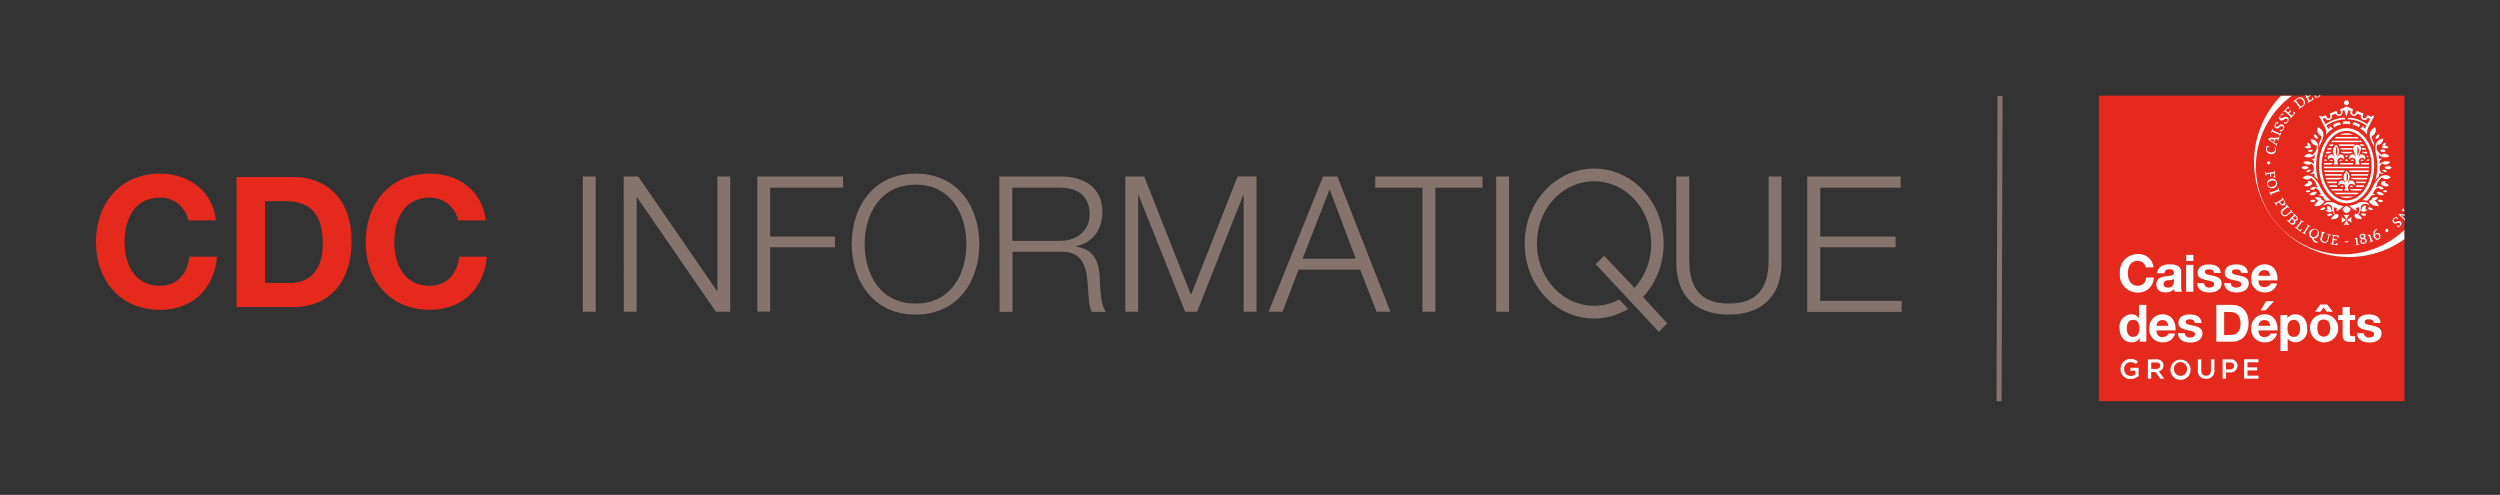 <svg xmlns="http://www.w3.org/2000/svg" id="Calque_1" data-name="Calque 1" viewBox="0 0 466.18 92.28"><rect x="0" y="0" width="466.18" height="92.28" fill="#333333" stroke="none"/><defs><style>.cls-1,.cls-5{fill:#85746d;}.cls-2{fill:#e5291d;}.cls-3{fill:none;}.cls-4{fill:#fff;}.cls-5{stroke:#85746d;stroke-miterlimit:10;stroke-width:0.43px;}</style></defs><polygon class="cls-1" points="373.24 74.81 372.3 74.81 372.48 17.9 373.42 17.9 373.24 74.81"></polygon><path class="cls-1" d="M108.68,32.91h2.4V58.13h-2.4Z"></path><path class="cls-1" d="M116.31,32.91H119l14.7,21.34h.07V32.91h2.4V58.13h-2.68l-14.7-21.34h-.07V58.13h-2.4Z"></path><path class="cls-1" d="M141.21,32.91h16V35h-13.6v9.11h12.08v2H143.61v12h-2.4Z"></path><path class="cls-1" d="M170.74,32.38c7.91,0,11.87,6.22,11.87,13.14s-4,13.14-11.87,13.14-11.91-6.22-11.91-13.14S162.79,32.38,170.74,32.38Zm0,24.23c6.64,0,9.47-5.58,9.47-11.09s-2.83-11.09-9.47-11.09-9.51,5.58-9.51,11.09S164.06,56.61,170.74,56.61Z"></path><path class="cls-1" d="M186.35,32.91H197.9c4.13,0,7.66,2,7.66,6.57,0,3.21-1.66,5.76-4.91,6.43V46c3.29.46,4.24,2.65,4.42,5.69.1,1.73.1,5.23,1.16,6.46h-2.65c-.56-1-.56-2.86-.67-3.92-.17-3.53-.53-7.45-5-7.28h-9.11v11.2h-2.4Zm2.4,12h9c2.93,0,5.44-1.83,5.44-4.91s-1.8-5-5.44-5h-9Z"></path><path class="cls-1" d="M209.83,32.91h3.53L222.09,55l8.69-22.11h3.53V58.13h-2.4V36.34h-.07l-8.62,21.79H221L212.3,36.34h-.07V58.13h-2.4Z"></path><path class="cls-1" d="M246.71,32.91h2.68l9.89,25.22H256.7l-3.07-7.84H242.15l-3,7.84h-2.58Zm-3.82,15.33h9.93l-4.88-12.93Z"></path><path class="cls-1" d="M256.45,32.91h20V35h-8.8V58.13h-2.4V35h-8.8Z"></path><path class="cls-1" d="M279,32.91h2.4V58.13H279Z"></path><path class="cls-1" d="M312.57,32.91H315V48.52c0,5.83,2.72,8.09,7.38,8.09s7.42-2.26,7.42-8.09V32.91h2.4V49.05c0,5.2-2.79,9.61-9.82,9.61s-9.79-4.41-9.79-9.61Z"></path><path class="cls-1" d="M337,32.91h17.42V35h-15v9.11h14.06v2H339.42v10h15.19v2.05H337Z"></path><path class="cls-2" d="M35.11,41.1a5.28,5.28,0,0,0-5.3-4.24c-4.78,0-6.58,4.07-6.58,8.32,0,4,1.8,8.11,6.58,8.11,3.26,0,5.1-2.21,5.5-5.43h5.16c-.54,6.08-4.68,9.91-10.66,9.91-7.46,0-11.91-5.6-11.91-12.59,0-7.2,4.45-12.8,11.91-12.8,5.3,0,9.82,3.12,10.46,8.72Z"></path><path class="cls-2" d="M44.1,33H54.56c6.28,0,11,4,11,12,0,7-3.6,12.25-11,12.25H44.1Zm5.33,19.76h4.76c3.09,0,6-1.9,6-7.26,0-4.89-1.73-8-7-8H49.43Z"></path><path class="cls-2" d="M85.42,41.1a5.3,5.3,0,0,0-5.3-4.24c-4.79,0-6.59,4.07-6.59,8.32,0,4,1.8,8.11,6.59,8.11,3.26,0,5.09-2.21,5.5-5.43h5.16c-.54,6.08-4.69,9.91-10.66,9.91-7.47,0-11.92-5.6-11.92-12.59,0-7.2,4.45-12.8,11.92-12.8,5.3,0,9.81,3.12,10.46,8.72Z"></path><rect class="cls-3" width="466.18" height="92.28"></rect><rect class="cls-2" x="391.38" y="17.83" width="56.97" height="56.97"></rect><path class="cls-4" d="M398.64,48.64c-1.28,0-1.85,1-1.85,2.35,0,1.15.5,2.3,1.85,2.3a1.51,1.51,0,0,0,1.54-1.54h1.44a2.85,2.85,0,0,1-3,2.8A3.28,3.28,0,0,1,395.3,51a3.31,3.31,0,0,1,3.34-3.62,2.76,2.76,0,0,1,2.93,2.47h-1.45a1.48,1.48,0,0,0-1.48-1.2"></path><path class="cls-4" d="M406.72,53.29V50.71c0-1.29-1.39-1.42-2.16-1.42-1,0-2.23.36-2.31,1.67h1.35c.06-.57.4-.75.9-.75s.87.09.87.67c0,.33-.23.5-1,.57l-.61.08c-.79.13-1.66.36-1.66,1.51,0,1,.66,1.48,1.67,1.48a2.26,2.26,0,0,0,1.66-.6,2.13,2.13,0,0,0,.09.48h1.37a2.7,2.7,0,0,1-.17-1.11m-1.35-.82c0,.86-.47,1.15-1.09,1.15-.43,0-.83-.13-.83-.64,0-.35.17-.62.8-.73l.32,0a1.68,1.68,0,0,0,.8-.25Z"></path><path class="cls-4" d="M407.68,47.53H409v1.13h-1.36ZM409,54.39h-1.35v-5H409Z"></path><path class="cls-4" d="M412,53.62c.36,0,.89-.15.89-.64a.41.41,0,0,0-.13-.3c-.48-.46-2-.37-2.67-1a1.06,1.06,0,0,1-.29-.77c0-1,.73-1.6,2.14-1.6.92,0,2.06.28,2.17,1.59h-1.29c0-.53-.43-.67-.92-.67s-.75.07-.75.46.34.48,1,.61l.56.13c.78.17,1.56.46,1.56,1.39s-.72,1.72-2.25,1.72c-1.23,0-2.26-.48-2.31-1.74H411c0,.55.46.84,1,.84"></path><path class="cls-4" d="M408.43,62.93c.35,0,.88-.14.88-.63a.38.38,0,0,0-.13-.3c-.48-.46-2-.37-2.66-1a1,1,0,0,1-.3-.77c0-1,.73-1.59,2.14-1.59.92,0,2.06.28,2.17,1.58h-1.29c0-.52-.43-.67-.92-.67-.34,0-.75.07-.75.46s.34.49,1,.62l.56.12c.78.18,1.56.47,1.56,1.4s-.72,1.72-2.24,1.72c-1.24,0-2.27-.48-2.32-1.74h1.29c0,.55.46.83,1,.83"></path><path class="cls-4" d="M441.82,62.93c.36,0,.88-.14.88-.63a.41.41,0,0,0-.12-.3c-.48-.46-2-.37-2.67-1a1,1,0,0,1-.3-.77c0-1,.73-1.59,2.14-1.59.93,0,2.06.28,2.17,1.58h-1.28c0-.52-.44-.67-.92-.67s-.76.07-.76.46.34.49,1,.62l.56.12c.78.18,1.57.47,1.57,1.4s-.73,1.72-2.25,1.72c-1.23,0-2.26-.48-2.31-1.74h1.28c0,.55.47.83,1,.83"></path><path class="cls-4" d="M417.07,53.62c.35,0,.88-.15.88-.64a.41.41,0,0,0-.13-.3c-.48-.46-2-.37-2.66-1a1,1,0,0,1-.3-.77c0-1,.73-1.6,2.14-1.6.92,0,2.06.28,2.17,1.59h-1.29c0-.53-.43-.67-.92-.67-.34,0-.75.07-.75.46s.34.48,1,.61l.56.13c.78.17,1.56.46,1.56,1.39s-.72,1.72-2.24,1.72c-1.24,0-2.27-.48-2.32-1.74H416c0,.55.47.84,1,.84"></path><path class="cls-4" d="M422.35,53.5a1.13,1.13,0,0,0,1.07-.64h1.18a2.18,2.18,0,0,1-2.3,1.66,2.41,2.41,0,0,1-2.51-2.6,2.49,2.49,0,0,1,2.51-2.63c1.78,0,2.48,1.56,2.39,3h-3.55c0,.91.47,1.26,1.21,1.26m-.09-3.18a1.06,1.06,0,0,0-1.12,1.06h2.2c-.13-.7-.42-1.06-1.08-1.06"></path><path class="cls-4" d="M403.34,62.82a1.12,1.12,0,0,0,1.06-.64h1.19a2.18,2.18,0,0,1-2.3,1.65,2.4,2.4,0,0,1-2.51-2.6,2.48,2.48,0,0,1,2.51-2.62c1.77,0,2.48,1.56,2.39,3h-3.55c0,.91.47,1.26,1.21,1.26m-.09-3.18a1.06,1.06,0,0,0-1.12,1.06h2.19c-.12-.71-.42-1.06-1.07-1.06"></path><path class="cls-4" d="M398.94,63.08a1.59,1.59,0,0,1-1.49.75c-1.51,0-2.21-1.27-2.21-2.65a2.29,2.29,0,0,1,2.18-2.57,1.67,1.67,0,0,1,1.45.74h0v-2.5h1.36v6.86H399v-.63Zm-1.16-3.44c-.83,0-1.19.69-1.19,1.58s.33,1.6,1.19,1.6,1.16-.79,1.16-1.61-.28-1.57-1.16-1.57"></path><path class="cls-4" d="M416.22,56.85c1.71,0,3.08,1.08,3.08,3.39,0,2-1.07,3.47-3.08,3.47h-2.94V56.85Zm-.11,5.59c1,0,1.69-.7,1.69-2s-.4-2.27-2-2.27h-1.06v4.32Z"></path><path class="cls-4" d="M422.35,62.82a1.12,1.12,0,0,0,1.07-.64h1.19a2.18,2.18,0,0,1-2.3,1.65,2.4,2.4,0,0,1-2.52-2.6,2.48,2.48,0,0,1,2.52-2.62c1.77,0,2.47,1.56,2.38,3h-3.54c0,.91.47,1.26,1.2,1.26m-.08-3.18a1.06,1.06,0,0,0-1.12,1.06h2.19c-.12-.71-.42-1.06-1.07-1.06"></path><polygon class="cls-4" points="422.55 56.17 421.54 57.87 422.48 57.87 424.03 56.17 422.55 56.17"></polygon><path class="cls-4" d="M426.53,58.75v.63h0a1.62,1.62,0,0,1,1.46-.77c1.6,0,2.24,1.35,2.24,2.67a2.26,2.26,0,0,1-2.16,2.55,1.74,1.74,0,0,1-1.48-.73h0v2.35h-1.35v-6.7Zm2.37,2.49c0-.91-.39-1.6-1.18-1.6s-1.17.6-1.17,1.6.34,1.58,1.18,1.58,1.17-.69,1.17-1.58"></path><path class="cls-4" d="M433.31,58.61a2.62,2.62,0,1,1-2.54,2.62,2.42,2.42,0,0,1,2.54-2.62m.63-1.84L435,58.13h-1.12l-.59-.78-.61.78h-1l1-1.36Zm-.63,6c.91,0,1.2-.76,1.2-1.59s-.25-1.59-1.2-1.59-1.19.69-1.19,1.59.33,1.59,1.19,1.59"></path><path class="cls-4" d="M439.18,58.75v.91h-1v2.46c0,.45.12.57.57.57a1.78,1.78,0,0,0,.41,0v1.06a5.19,5.19,0,0,1-.78,0c-.9,0-1.55-.21-1.55-1.17V59.66H436v-.91h.82V57.26h1.35v1.49Z"></path><path class="cls-4" d="M395.43,68.81h0a1.84,1.84,0,0,1,1.85-1.88,1.91,1.91,0,0,1,1.38.5l-.4.48a1.38,1.38,0,0,0-1-.39,1.22,1.22,0,0,0-1.17,1.28h0a1.21,1.21,0,0,0,1.22,1.3,1.44,1.44,0,0,0,.87-.28v-.68h-.92v-.55h1.53v1.52a2.25,2.25,0,0,1-1.5.57,1.79,1.79,0,0,1-1.86-1.87"></path><path class="cls-4" d="M400.52,67h1.6a1.44,1.44,0,0,1,1,.36,1.08,1.08,0,0,1,.3.78h0a1.09,1.09,0,0,1-.86,1.1l1,1.37h-.74l-.89-1.26h-.79v1.26h-.63Zm1.56,1.79c.45,0,.74-.23.74-.6h0c0-.39-.28-.6-.75-.6h-.92v1.21Z"></path><path class="cls-4" d="M404.73,68.81h0a1.88,1.88,0,0,1,3.75,0h0a1.88,1.88,0,1,1-3.75,0m3.09,0h0a1.24,1.24,0,0,0-1.22-1.29,1.22,1.22,0,0,0-1.21,1.28h0a1.24,1.24,0,0,0,1.22,1.29,1.22,1.22,0,0,0,1.21-1.28"></path><path class="cls-4" d="M409.84,69.07V67h.63v2.06c0,.67.35,1,.91,1s.9-.35.9-1V67h.64V69a1.44,1.44,0,0,1-1.55,1.63,1.43,1.43,0,0,1-1.53-1.6"></path><path class="cls-4" d="M414.45,67h1.42a1.21,1.21,0,0,1,1.36,1.21h0a1.28,1.28,0,0,1-1.44,1.24h-.71v1.16h-.63Zm1.37,1.88c.47,0,.77-.27.77-.65h0c0-.42-.3-.64-.77-.64h-.74v1.3Z"></path><polygon class="cls-4" points="418.46 66.99 421.13 66.99 421.13 67.56 419.09 67.56 419.09 68.5 420.9 68.5 420.9 69.07 419.09 69.07 419.09 70.05 421.15 70.05 421.15 70.61 418.46 70.61 418.46 66.99"></polygon><path class="cls-4" d="M433.18,36.83a6.29,6.29,0,0,0,.59.66,1.63,1.63,0,0,1,.94-.06,6.53,6.53,0,0,1-1.42-1.49,8.94,8.94,0,0,1-.6-1,5.3,5.3,0,0,0-1.09-1.64,1.58,1.58,0,0,0-2.22-.19,1.11,1.11,0,0,0,1.58.07,2.34,2.34,0,0,1,1,1.31c.07.2.14.4.22.59a1,1,0,0,0-1.42.18.68.68,0,0,0,1-.18,1,1,0,0,1,.23.09c.44.23.57.65.82,1.05a.94.94,0,0,0-.52.27.82.82,0,0,1,1,.39"></path><path class="cls-4" d="M431.93,27a1.45,1.45,0,0,1,0,1,2.22,2.22,0,0,1-.79.91c-.51-.49-1.15-.1-1.5.22a1.63,1.63,0,0,0,2.07-.35c-.07.3-.13.61-.18.92a.79.79,0,0,0-.61-.08.64.64,0,0,1,.55.7s0,.26,0,.31a1.87,1.87,0,0,0-.79-.48,1.59,1.59,0,0,0-1.18.1,1.11,1.11,0,0,0,1.53.26,1.16,1.16,0,0,1,.43.9.9.9,0,0,1-.79,1,.91.91,0,0,0,.84-.16l.09.67a3.12,3.12,0,0,1,.67.72,9.91,9.91,0,0,1-.38-2.74,11.28,11.28,0,0,1,.31-2.48,3.3,3.3,0,0,0,.08-1.22,1.43,1.43,0,0,0-1.41-1.25c.05.47.36,1.21,1.13,1.11"></path><path class="cls-4" d="M432.37,26.84a1.88,1.88,0,0,1,.09.56,6.8,6.8,0,0,1,.3-.67c.86-1.63.5-2.5-.51-3a1.18,1.18,0,0,0,.65,1.65,3.63,3.63,0,0,1-.42,1.25,2.12,2.12,0,0,0-.11.21"></path><path class="cls-4" d="M432.19,25.89a.72.72,0,0,0-.68-.82.67.67,0,0,0,.68.82"></path><path class="cls-4" d="M437.5,41l-.91-.53a1.42,1.42,0,0,1,.11.53,1.35,1.35,0,0,1-.11.53Z"></path><path class="cls-4" d="M437.57,41.1,437,42a1.33,1.33,0,0,1,1.06,0Z"></path><path class="cls-4" d="M437.65,41l.9.53a1.35,1.35,0,0,1-.11-.53,1.42,1.42,0,0,1,.11-.53Z"></path><path class="cls-4" d="M437,40l.53.91.53-.91a1.35,1.35,0,0,1-.53.11A1.42,1.42,0,0,1,437,40"></path><path class="cls-4" d="M433.41,37.53a1.12,1.12,0,0,0-.49-.24c0-.41-.48-.59-1.23-.5a1,1,0,0,0,.67.61,2.76,2.76,0,0,0-.81,1,1.72,1.72,0,0,0,1.86-.85"></path><path class="cls-4" d="M432,35.81a1.24,1.24,0,0,0-1.36.51c.61.24,1.3,0,1.36-.51"></path><path class="cls-4" d="M431.12,34.36c.13-.38-.18-.61-.81-.6a.66.66,0,0,0,.16.31,1.79,1.79,0,0,0-.82.55,1.27,1.27,0,0,0,1.47-.26"></path><path class="cls-4" d="M431,27.46a.67.67,0,0,0-.2-.26c.1-.24-.1-.47-.55-.62a.59.59,0,0,0,.2.53,1.73,1.73,0,0,0-.75.34,1.11,1.11,0,0,0,1.3,0"></path><path class="cls-4" d="M434.92,40a.66.66,0,0,0-1,.11.7.7,0,0,0,1-.11"></path><path class="cls-4" d="M431.3,28.09a.63.63,0,0,0-.95.07.66.66,0,0,0,.95-.07"></path><path class="cls-4" d="M430.06,32a.62.62,0,0,0,.86-.27.58.58,0,0,0-.86.27"></path><path class="cls-4" d="M430.76,37.51a.7.7,0,0,0,1-.07.66.66,0,0,0-1,.07"></path><path class="cls-4" d="M433.61,38.76a.65.65,0,0,0-.94.35.69.69,0,0,0,.94-.35"></path><path class="cls-4" d="M430.81,35.64a.55.55,0,0,0-.84.07.59.59,0,0,0,.84-.07"></path><path class="cls-4" d="M430.49,31.28a.87.87,0,0,0-1.33,0,.93.93,0,0,0,1.33,0"></path><path class="cls-4" d="M438.31,39.17a.19.19,0,0,0-.05-.26c-.07-.06-.2-.19-.5-.43a.25.25,0,0,0-.38,0,5.43,5.43,0,0,0-.49.43.2.2,0,0,0-.06.26.17.17,0,0,0,.24.07.24.24,0,0,0,.05.33.18.18,0,0,0,.25-.07.22.22,0,0,0,.2.27.21.21,0,0,0,.19-.27.2.2,0,0,0,.26.07.23.23,0,0,0,.05-.33.17.17,0,0,0,.24-.07"></path><path class="cls-4" d="M435.68,38a2.41,2.41,0,0,0-2-.19.92.92,0,0,0-.45.59c.39-.42,1.36-.56,1.63.22.08.22.08.56-.15.68a.74.74,0,0,0-.76-.91.85.85,0,0,0,.16.73.91.91,0,0,0-.42.06.78.78,0,0,0,.58.35.85.85,0,0,0,.71-.28c0,.36.1.67.49.78a1.33,1.33,0,0,0-.79.88c1.59-.08,1.43-.68,1.29-1-.94.24-.76-.66-.75-1.27.08,0,.35.16.61.26a1.08,1.08,0,0,1-.28.4c.47,0,.67-.18,1.48-.88a4.74,4.74,0,0,1-1.37-.38"></path><path class="cls-4" d="M443.54,33.25a5.3,5.3,0,0,0-1.09,1.64,8.94,8.94,0,0,1-.6,1,6.53,6.53,0,0,1-1.42,1.49,1.58,1.58,0,0,1,.95.07,7.54,7.54,0,0,0,.58-.67.83.83,0,0,1,1-.39.86.86,0,0,0-.52-.26c.25-.4.38-.83.83-1.06a.77.77,0,0,1,.22-.09.69.69,0,0,0,1,.19A1,1,0,0,0,443,35a6.13,6.13,0,0,0,.22-.6,2.35,2.35,0,0,1,1-1.3,1.12,1.12,0,0,0,1.58-.06,1.57,1.57,0,0,0-2.22.18"></path><path class="cls-4" d="M442.93,27.18A3.3,3.3,0,0,0,443,28.4a11.37,11.37,0,0,1,.31,2.48,9.86,9.86,0,0,1-.38,2.74,3.35,3.35,0,0,1,.67-.72c0-.22.07-.44.09-.67a.91.91,0,0,0,.84.16.9.9,0,0,1-.79-1,1.16,1.16,0,0,1,.43-.9,1.12,1.12,0,0,0,1.53-.25,1.53,1.53,0,0,0-1.17-.11,2,2,0,0,0-.8.48c0-.05,0-.27,0-.31a.65.65,0,0,1,.55-.7.79.79,0,0,0-.61.08c0-.31-.11-.62-.18-.92a1.63,1.63,0,0,0,2.07.35c-.34-.32-1-.71-1.5-.22a2.3,2.3,0,0,1-.79-.91,1.51,1.51,0,0,1,0-1c.77.1,1.09-.64,1.13-1.11a1.44,1.44,0,0,0-1.41,1.25"></path><path class="cls-4" d="M442.38,26.73a6.8,6.8,0,0,1,.3.67,2.26,2.26,0,0,1,.09-.56,2.12,2.12,0,0,0-.11-.21,3.63,3.63,0,0,1-.42-1.25,1.18,1.18,0,0,0,.65-1.65c-1,.5-1.37,1.37-.51,3"></path><path class="cls-4" d="M443,25.89a.67.67,0,0,0,.67-.82.71.71,0,0,0-.67.82"></path><path class="cls-4" d="M443.45,36.79c-.75-.09-1.2.09-1.23.5a1.24,1.24,0,0,0-.49.24,1.71,1.71,0,0,0,1.86.85,2.58,2.58,0,0,0-.81-1,1,1,0,0,0,.67-.61"></path><path class="cls-4" d="M443.18,35.81c.05.5.74.75,1.35.51a1.23,1.23,0,0,0-1.35-.51"></path><path class="cls-4" d="M444.67,34.07a.66.66,0,0,0,.16-.31c-.62,0-.93.22-.81.6a1.27,1.27,0,0,0,1.47.26,1.75,1.75,0,0,0-.82-.55"></path><path class="cls-4" d="M444.87,26.58c-.45.15-.65.37-.55.62a.78.78,0,0,0-.2.26,1.11,1.11,0,0,0,1.3,0,1.86,1.86,0,0,0-.75-.34.57.57,0,0,0,.2-.53"></path><path class="cls-4" d="M441.24,40.07a.67.67,0,0,0-1-.11.71.71,0,0,0,1,.11"></path><path class="cls-4" d="M443.84,28.09a.66.66,0,0,0,1,.07.63.63,0,0,0-1-.07"></path><path class="cls-4" d="M445.08,32a.58.58,0,0,0-.86-.27.62.62,0,0,0,.86.27"></path><path class="cls-4" d="M444.38,37.51a.66.66,0,0,0-1-.07.7.7,0,0,0,1,.07"></path><path class="cls-4" d="M441.53,38.76a.69.69,0,0,0,.94.35.65.65,0,0,0-.94-.35"></path><path class="cls-4" d="M445.17,35.71a.55.55,0,0,0-.84-.07.59.59,0,0,0,.84.07"></path><path class="cls-4" d="M444.65,31.28a.93.93,0,0,0,1.33,0,.87.87,0,0,0-1.33,0"></path><path class="cls-4" d="M441.89,38.39a.92.92,0,0,0-.45-.59,2.41,2.41,0,0,0-2,.19,4.57,4.57,0,0,1-1.37.38c.81.7,1,.84,1.48.88a1.08,1.08,0,0,1-.28-.4c.26-.1.53-.22.61-.26,0,.61.19,1.51-.75,1.26-.14.38-.3,1,1.29,1a1.33,1.33,0,0,0-.78-.88c.38-.11.45-.42.49-.78a.83.83,0,0,0,.7.28.82.82,0,0,0,.59-.35,1,1,0,0,0-.43-.06.85.85,0,0,0,.16-.73.74.74,0,0,0-.75.92c-.24-.13-.23-.47-.16-.69.27-.78,1.25-.64,1.63-.22"></path><path class="cls-4" d="M442.72,30.89c0-3.85-2.3-7-5.15-7s-5.15,3.12-5.15,7,2.31,7,5.15,7,5.15-3.11,5.15-7m-5.15,6.48c-2.57,0-4.66-2.91-4.66-6.48s2.09-6.49,4.66-6.49,4.66,2.91,4.66,6.49-2.09,6.48-4.66,6.48"></path><path class="cls-4" d="M437.57,24.84a2.94,2.94,0,0,0-1.26.29h2.53a3,3,0,0,0-1.27-.29"></path><path class="cls-4" d="M439.51,25.54h-3.88c-.11.08-.22.18-.34.28h4.56a3,3,0,0,0-.34-.28"></path><path class="cls-4" d="M440.23,26.23h-5.32l-.22.28h5.76c-.07-.09-.14-.19-.22-.28"></path><path class="cls-4" d="M433.38,31.09c0,.09,0,.19,0,.28h8.36a2.62,2.62,0,0,0,0-.28Z"></path><path class="cls-4" d="M435.63,36.23h3.88a3.07,3.07,0,0,0,.34-.29h-4.56a3.07,3.07,0,0,0,.34.29"></path><path class="cls-4" d="M437.57,36.92a3.13,3.13,0,0,0,1.27-.28h-2.53a3.08,3.08,0,0,0,1.26.28"></path><path class="cls-4" d="M435.19,26.92h-.77l-.17.29H435a1.94,1.94,0,0,1,.21-.29"></path><path class="cls-4" d="M440.16,27.21h.73l-.17-.29H440a1.94,1.94,0,0,1,.21.29"></path><path class="cls-4" d="M434.79,27.62h-.74l-.12.28h.78a1.47,1.47,0,0,1,.08-.28"></path><path class="cls-4" d="M440.43,27.9h.78c0-.09-.08-.19-.12-.28h-.74a1.47,1.47,0,0,1,.08.28"></path><path class="cls-4" d="M434.71,28.45l0-.14h-.9l-.09.29h.54a1,1,0,0,1,.48-.15"></path><path class="cls-4" d="M440.44,28.45a1,1,0,0,1,.47.15h.54l-.09-.29h-.9c0,.05,0,.09,0,.14"></path><path class="cls-4" d="M433.86,29h-.27l-.06.29h.23a1,1,0,0,1,.1-.29"></path><path class="cls-4" d="M441.38,29.29h.24c0-.09,0-.19-.07-.29h-.26a1.4,1.4,0,0,1,.09.29"></path><path class="cls-4" d="M433.84,29.91a1.72,1.72,0,0,1-.07-.21h-.31c0,.09,0,.19,0,.28h.47l-.05-.07"></path><path class="cls-4" d="M441.3,29.91a.18.18,0,0,1-.05.07h.47a2.7,2.7,0,0,0,0-.28h-.31a1.72,1.72,0,0,1-.07.21"></path><path class="cls-4" d="M439.13,26.92H436a3,3,0,0,1,.2.29h2.7a1.94,1.94,0,0,1,.21-.29"></path><path class="cls-4" d="M438.73,27.62h-2.32a1.47,1.47,0,0,1,.08.28h2.16a1.47,1.47,0,0,1,.08-.28"></path><path class="cls-4" d="M438.65,28.45a.7.7,0,0,1,0-.14h-2.1a.7.7,0,0,1,0,.14,1,1,0,0,1,.48.15h1.2a1,1,0,0,1,.48-.15"></path><path class="cls-4" d="M437.7,29.29a1,1,0,0,1,.1-.29h-.45a1.4,1.4,0,0,1,.09.29Z"></path><path class="cls-4" d="M437.83,30a.9.9,0,0,1-.12-.29h-.28a.9.9,0,0,1-.12.29Z"></path><path class="cls-4" d="M437.16,31.78h-3.74c0,.09,0,.19,0,.29H437a1.54,1.54,0,0,1,.21-.29"></path><path class="cls-4" d="M438.19,32.07h3.49a2.89,2.89,0,0,0,0-.29H438a1.54,1.54,0,0,1,.21.29"></path><path class="cls-4" d="M436.76,32.47h-3.24c0,.1.05.19.06.29h3.1a1.82,1.82,0,0,1,.08-.29"></path><path class="cls-4" d="M438.46,32.76h3.09a2.46,2.46,0,0,0,.07-.29h-3.24a1.82,1.82,0,0,1,.08.29"></path><path class="cls-4" d="M436.68,33.31l0-.14h-3l.09.28h2.42a1.08,1.08,0,0,1,.48-.14"></path><path class="cls-4" d="M438.47,33.31a1.07,1.07,0,0,1,.47.14h2.42l.09-.28h-3a.78.78,0,0,1,0,.14"></path><path class="cls-4" d="M435.83,33.86h-1.9l.12.29h1.68a1,1,0,0,1,.1-.29"></path><path class="cls-4" d="M439.41,34.15h1.68c0-.1.09-.19.12-.29h-1.89a1.4,1.4,0,0,1,.09.29"></path><path class="cls-4" d="M436.38,34.84H437a.29.29,0,0,0-.27-.23c-.14,0-.23.11-.3.23"></path><path class="cls-4" d="M438.19,34.84h.57c-.07-.12-.16-.23-.3-.23a.3.3,0,0,0-.27.23"></path><path class="cls-4" d="M434.41,30H435a.3.3,0,0,0-.26-.23.37.37,0,0,0-.31.23"></path><path class="cls-4" d="M436.49,29.75a.3.3,0,0,0-.27.23h.57a.36.36,0,0,0-.3-.23"></path><path class="cls-4" d="M440.43,29.75a.28.28,0,0,0-.26.23h.56c-.07-.12-.16-.23-.3-.23"></path><path class="cls-4" d="M438.66,29.75a.37.37,0,0,0-.31.23h.57a.3.3,0,0,0-.26-.23"></path><path class="cls-4" d="M435.74,34.55h-1.49a2.75,2.75,0,0,0,.17.29h1.44a.84.84,0,0,1-.12-.29"></path><path class="cls-4" d="M439.28,34.84h1.45l.16-.28H439.4a.88.88,0,0,1-.12.28"></path><path class="cls-4" d="M436.49,29.41a.64.64,0,0,1,.56.36.78.78,0,0,0,.07-.3.68.68,0,0,0-.66-.68.73.73,0,0,0-.32.09l-.22.34-.09-.07a2.48,2.48,0,0,0,.36-.95A1.77,1.77,0,0,0,435.6,27,1.8,1.8,0,0,0,435,28.2a2.52,2.52,0,0,0,.35.95l-.08.07-.23-.34a.73.73,0,0,0-.32-.09.67.67,0,0,0-.65.68.77.77,0,0,0,.06.3.65.65,0,0,1,.57-.36.64.64,0,0,1,.61.64,1.16,1.16,0,0,1-.05.34h0a1,1,0,0,1-.13.29h.9a1.32,1.32,0,0,1-.13-.29h0a1.16,1.16,0,0,1-.05-.34.65.65,0,0,1,.62-.64m-.89-2.12a1.49,1.49,0,0,1,0,1.76Z"></path><path class="cls-4" d="M440.43,29.41a.64.64,0,0,1,.56.36.77.77,0,0,0,.06-.3.67.67,0,0,0-.65-.68.73.73,0,0,0-.32.09l-.23.34-.08-.07a2.52,2.52,0,0,0,.35-.95.74.74,0,1,0-1.16,0,2.52,2.52,0,0,0,.35.95l-.09.07-.22-.34a.73.73,0,0,0-.32-.09.67.67,0,0,0-.65.68.77.77,0,0,0,.06.3.66.66,0,0,1,.57-.36.64.64,0,0,1,.61.64h0a1.16,1.16,0,0,1,0,.34h0a1,1,0,0,1-.13.29h.9a1.32,1.32,0,0,1-.13-.29h0a1.16,1.16,0,0,1-.05-.34.65.65,0,0,1,.62-.64m-.89-2.12a1.5,1.5,0,0,1,0,1.76Z"></path><path class="cls-4" d="M437.57,31.85a1.78,1.78,0,0,0-.58,1.21,2.6,2.6,0,0,0,.35.95l-.08.06-.23-.33a.62.62,0,0,0-.32-.09.67.67,0,0,0-.65.68.65.65,0,0,0,.06.29.62.62,0,0,1,1.18.29,1.14,1.14,0,0,1-.18.62h.9a1.14,1.14,0,0,1-.18-.62.65.65,0,0,1,.62-.64.63.63,0,0,1,.56.35.65.65,0,0,0,.07-.29.68.68,0,0,0-.66-.68.62.62,0,0,0-.32.09l-.22.33L437.8,34a2.6,2.6,0,0,0,.35-.95,1.73,1.73,0,0,0-.58-1.21m0,2.06V32.15a1.49,1.49,0,0,1,0,1.76"></path><path class="cls-4" d="M436.89,35.25h-2.2a3,3,0,0,0,.22.28h1.84a1.22,1.22,0,0,0,.14-.28"></path><path class="cls-4" d="M438.39,35.53h1.84l.23-.28h-2.2a.91.91,0,0,0,.13.28"></path><path class="cls-4" d="M438,19.17a.45.45,0,1,0-.45.45.45.45,0,0,0,.45-.45"></path><polygon class="cls-4" points="437.98 23.11 438.1 23.27 438.3 22.94 438.11 22.63 437.03 22.63 436.84 22.94 437.04 23.27 437.16 23.11 437.98 23.11"></polygon><polygon class="cls-4" points="436.23 23.28 436.4 23.39 436.46 23.01 436.15 22.79 435.16 23.17 435.11 23.53 435.42 23.77 435.47 23.57 436.23 23.28"></polygon><polygon class="cls-4" points="439.67 23.57 439.72 23.77 440.03 23.53 439.98 23.17 438.99 22.79 438.69 23.01 438.74 23.39 438.92 23.28 439.67 23.57"></polygon><path class="cls-4" d="M434.92,30.39h-1.53c0,.1,0,.19,0,.29h1.4a1.31,1.31,0,0,0,.14-.29"></path><path class="cls-4" d="M440.36,30.68h1.4a2.81,2.81,0,0,0,0-.29h-1.52a1,1,0,0,0,.13.29"></path><path class="cls-4" d="M438.72,30.68a1,1,0,0,0,.13-.29h-2.56a1.32,1.32,0,0,0,.13.29Z"></path><path class="cls-4" d="M440.72,21.18l-1.23-.51-.25.5a.32.32,0,0,1-.42.15.31.31,0,0,1-.2-.38l.14-.58-1.19-.5-1.18.5.13.58a.31.31,0,0,1-.2.38.32.32,0,0,1-.42-.15l-.25-.5-1.23.51.13.51a.31.31,0,0,1-.2.38.32.32,0,0,1-.42-.15l-.24-.43-.77.31a.34.34,0,0,0-.49-.16l1.14,2.2a2,2,0,0,1,.16,1.31A5,5,0,0,1,435.05,24l-.64-.47a1.71,1.71,0,0,0,0,.31l-.25.2-.36-.61a6.59,6.59,0,0,1,3.55-1.19.36.36,0,0,0-.44-.28,6.84,6.84,0,0,0-3.26,1.2l-.56-1,.45-.18a.69.69,0,0,0,1.28-.51l.69-.27c.29.47.58.5.91.36s.45-.45.37-.86l.4-.17a3.62,3.62,0,0,0,.35,1.18,3.62,3.62,0,0,0,.35-1.18l.4.17c-.07.41,0,.73.37.86s.62.11.91-.36l.69.27a.69.69,0,0,0,1.28.51l.45.18-.56,1a6.84,6.84,0,0,0-3.26-1.2.37.37,0,0,0-.44.28,6.59,6.59,0,0,1,3.55,1.19L441,24l-.25-.2a1.12,1.12,0,0,0,0-.31l-.64.47a5,5,0,0,1,1.32,1.18,2,2,0,0,1,.16-1.31l1.14-2.2a.34.34,0,0,0-.49.16l-.77-.31-.24.43a.32.32,0,0,1-.42.15.31.31,0,0,1-.2-.38Z"></path><path class="cls-4" d="M422.74,30.36a.28.28,0,0,0,.27.28.28.28,0,1,0,0-.55.28.28,0,0,0-.28.27"></path><path class="cls-4" d="M422.35,32h0l.12.78h0l.12,0h0a2,2,0,0,0,0-.27l.69-.1.06.41c0,.1.07.13.11.14h.09l-.07-.56.59-.09.07.54a1,1,0,0,0-.25.13h0v.1h0a1,1,0,0,0,.31,0l.12,0h0l-.18-1.28h0c-.11,0-.12.07-.13.27l-1.45.2c-.06-.19-.09-.24-.2-.22"></path><path class="cls-4" d="M423.18,35h0a1,1,0,0,0,.75.08.89.89,0,0,0,.59-.43.87.87,0,0,0,.07-.66.92.92,0,0,0-.41-.55h0a1,1,0,0,0-.74-.07.93.93,0,0,0-.59.43.76.76,0,0,0-.07.65.91.91,0,0,0,.41.56M423,34a.86.86,0,0,1,.5-.3.88.88,0,0,1,.58,0l.06,0a.53.53,0,0,1,.25.33.52.52,0,0,1-.08.47.93.93,0,0,1-.49.31,1,1,0,0,1-.59,0,.51.51,0,0,1-.31-.36A.52.52,0,0,1,423,34"></path><path class="cls-4" d="M425,35.78h0l.12,0-.28-.72h0c-.11,0-.11.1-.07.3l-1.37.53c-.1-.18-.15-.22-.25-.18h0l.28.72.11,0h0a2.42,2.42,0,0,0,0-.25l1.37-.53a1.1,1.1,0,0,0,.14.21"></path><path class="cls-4" d="M425.48,38.27a.53.53,0,0,0,.43,0,.46.46,0,0,0,.24-.33.78.78,0,0,0-.13-.45l-.11-.18c-.05-.09-.11-.18-.13-.23l-.17-.28h0c-.1,0-.09.11,0,.29l-1.26.74c-.13-.15-.18-.18-.27-.13h0l.39.67h0l.1-.06h0a1.34,1.34,0,0,0-.09-.26l.53-.31a.91.91,0,0,0,.51.54m.25-1,.12.19a.51.51,0,0,1,.07.3.34.34,0,0,1-.17.21.36.36,0,0,1-.31.05.66.66,0,0,1-.33-.39Z"></path><path class="cls-4" d="M425.78,40.26a.71.71,0,0,0,.81-.12l.73-.56c.14.13.2.15.28.09h0l-.46-.58-.09.07h0a.94.94,0,0,0,.13.24l-.71.56c-.3.24-.55.24-.75,0s-.17-.52.13-.76l.71-.56a1.42,1.42,0,0,0,.21.17h0l.09-.07-.49-.63h0c-.08.07-.07.12,0,.3l-.73.57a.73.73,0,0,0-.33.52.75.75,0,0,0,.21.55.83.83,0,0,0,.22.2"></path><path class="cls-4" d="M427.27,41.81a.5.5,0,0,0,.65-.09.43.43,0,0,0,0-.59.43.43,0,0,0,.47-.11c.14-.14.23-.38-.09-.68l-.6-.57h0c-.07.08-.06.13.06.28l-1,1.06c-.16-.1-.21-.12-.29,0h0l.6.57a1.3,1.3,0,0,0,.2.15m.71-1.57.18.18a.27.27,0,0,1,0,.43.29.29,0,0,1-.43,0l-.2-.19Zm-1,1,.42-.45.23.21a.32.32,0,0,1,0,.5.34.34,0,0,1-.52,0l-.17-.17s0,0,0-.09"></path><path class="cls-4" d="M429.52,41.48h0l.07-.1-.61-.45h0c-.07.09,0,.13.09.27l-.87,1.18c-.18-.08-.23-.09-.3,0h0l1.06.8h0a.47.47,0,0,0,.1-.1,1.09,1.09,0,0,0,.14-.29h0l-.08-.06h0a1.06,1.06,0,0,0-.24.18l-.48-.36.88-1.19a1.15,1.15,0,0,0,.23.1"></path><path class="cls-4" d="M430.79,42.32h0l.06-.1-.65-.4h0c-.05.1,0,.15.13.28l-.76,1.25c-.19-.08-.25-.08-.31,0h0l.65.4h0l.06-.1h0a1.45,1.45,0,0,0-.17-.18l.76-1.25.24.08"></path><path class="cls-4" d="M432.3,43.92a1,1,0,0,0,.06-.73.91.91,0,0,0-.47-.48,1,1,0,0,0-1.29,1.22.83.83,0,0,0,.46.48l.05,0a1.4,1.4,0,0,0,.57.8l.06,0a.55.55,0,0,0,.47,0h0v-.09h0a1.08,1.08,0,0,1-.24-.08,1.33,1.33,0,0,1-.6-.6.93.93,0,0,0,1-.57m-1.14.33a.52.52,0,0,1-.3-.36.82.82,0,0,1,.08-.58c.2-.42.53-.6.86-.44l.05,0a.65.65,0,0,1,.17.91c-.2.43-.53.61-.86.45"></path><path class="cls-4" d="M433,45.14a.82.82,0,0,0,.25.11.69.69,0,0,0,.55,0,.79.79,0,0,0,.34-.48l.27-.88c.2,0,.25,0,.28-.09h0l-.69-.21h0l0,.11h0a1.34,1.34,0,0,0,.24.12l-.25.87a.73.73,0,0,1-.24.38.44.44,0,0,1-.38,0,.5.5,0,0,1-.34-.26.67.67,0,0,1,0-.44l.25-.87.28,0h0l0-.12-.75-.22h0c0,.1,0,.14.18.23l-.26.88a.76.76,0,0,0,0,.62.57.57,0,0,0,.24.22"></path><path class="cls-4" d="M435.92,44.08a1.26,1.26,0,0,0,0,.28h.11a1,1,0,0,0,.1-.28.28.28,0,0,0,0-.13h0l-1.29-.2h0c0,.11,0,.15.21.21l-.22,1.44c-.19,0-.24,0-.26.14h0l1.29.19h0a.28.28,0,0,0,0-.13,1.11,1.11,0,0,0,0-.32h0l-.09,0h0a1.06,1.06,0,0,0-.12.26l-.57-.09.1-.69.44.07a.15.15,0,0,0,.16-.06h0v-.1l-.59-.09.09-.59Z"></path><path class="cls-4" d="M437.24,45h0v.16h.43c.14,0,.19,0,.23-.06h0V45h-.42c-.14,0-.19,0-.23.06"></path><path class="cls-4" d="M439.18,45.74h0l.76-.1h0v-.12h0l-.25,0-.15-1.16h0a.24.24,0,0,0-.15,0,1.26,1.26,0,0,0-.33.11h0v.1h.24l.13,1c-.2.06-.25.09-.24.2"></path><path class="cls-4" d="M440.18,45.17a.46.46,0,0,0,.18.28h0a.69.69,0,0,0,.48,0c.35-.08.56-.34.49-.63a.52.52,0,0,0-.46-.42.44.44,0,0,0,.23-.48c-.05-.21-.24-.4-.63-.32a.71.71,0,0,0-.38.22.43.43,0,0,0-.08.36.52.52,0,0,0,.41.4.5.5,0,0,0-.27.54m.11-1a.24.24,0,0,1,0-.22.35.35,0,0,1,.19-.1.3.3,0,0,1,.21,0h0a.31.31,0,0,1,.12.2.41.41,0,0,1-.11.37h0c-.23-.05-.4-.09-.44-.28m.3.52.11,0c.24,0,.37.11.41.3a.29.29,0,0,1-.26.35.31.31,0,0,1-.41-.24.45.45,0,0,1,.15-.43"></path><path class="cls-4" d="M441.85,45.21v0l.73-.24h0l0-.11h0a1.25,1.25,0,0,0-.24,0l-.36-1.13h0a.27.27,0,0,0-.15,0,1,1,0,0,0-.3.17h0l0,.1h0a1.16,1.16,0,0,0,.23,0l.3,1c-.18.09-.23.13-.19.23"></path><path class="cls-4" d="M443,44.65h0a.57.57,0,0,0,.51,0,.63.63,0,0,0,.34-.36.69.69,0,0,0,0-.49.6.6,0,0,0-.28-.32.54.54,0,0,0-.43,0,.53.53,0,0,0-.31.35,1,1,0,0,1,.48-1.07h0l-.06-.11h0a1.1,1.1,0,0,0-.61,1.5.91.91,0,0,0,.37.47m.12-.93a.33.33,0,0,1,.29,0,.52.52,0,0,1,.2.25.56.56,0,0,1,0,.33.28.28,0,0,1-.17.2.39.39,0,0,1-.26,0l0,0a.93.93,0,0,1-.32-.45.46.46,0,0,1,.25-.32"></path><path class="cls-4" d="M445.08,43.28a.28.28,0,0,0,.28-.27.28.28,0,1,0-.55,0,.28.28,0,0,0,.27.28"></path><path class="cls-4" d="M422.69,27.17h0a1.93,1.93,0,0,0-.12.43.92.92,0,0,0,.41,1,1.39,1.39,0,0,0,.36.12.83.83,0,0,0,1.06-.68.66.66,0,0,0-.2-.64h0l-.09.06h0a.64.64,0,0,1,.11.48.59.59,0,0,1-.29.41.94.94,0,0,1-.56.06.81.81,0,0,1-.52-.26.55.55,0,0,1-.11-.47,1.16,1.16,0,0,1,.08-.26,1.6,1.6,0,0,0,.32,0h0l0-.1h0a.84.84,0,0,0-.3-.13.66.66,0,0,0-.14,0"></path><path class="cls-4" d="M423.27,25.74c-.13,0-.22,0-.27.17l0,.14,1.42,1c0,.13,0,.19.06.22l0,0h0l.19-.61h0l-.11,0h0a1.64,1.64,0,0,0-.12.22l-.39-.29.2-.62h.48a1.75,1.75,0,0,0,0,.24h0l.11,0,.22-.68h0c-.1,0-.13,0-.21.14h-1.55Zm.64.77-.69-.51h.85Z"></path><path class="cls-4" d="M423.87,24.07l-.11-.05-.31.7h0c.1.05.15,0,.26-.16l1.34.59c-.05.2-.05.26.05.3h0l.31-.69h0l-.12-.05h0a1,1,0,0,0-.15.2l-1.35-.6a2.21,2.21,0,0,0,.05-.25Z"></path><path class="cls-4" d="M424.53,23a1.11,1.11,0,0,0,.28.05h0l.05-.09h0a.73.73,0,0,0-.35-.24h0a1.79,1.79,0,0,0-.26.38c-.19.34-.15.62.1.77h0a.48.48,0,0,0,.54,0,1,1,0,0,0,.19-.14l.12-.1a.31.31,0,0,1,.4-.07h0a.31.31,0,0,1,.09.46.71.71,0,0,1-.23.25,1.07,1.07,0,0,0-.32-.08h0l-.05.08h0a.74.74,0,0,0,.24.22l.11,0h0a1.09,1.09,0,0,0,.39-.43.54.54,0,0,0-.15-.82h0a.54.54,0,0,0-.67.13l-.06.05-.16.13a.28.28,0,0,1-.34.06h0c-.14-.08-.16-.23-.06-.42a.77.77,0,0,1,.15-.2"></path><path class="cls-4" d="M425.47,21.26h0a2.29,2.29,0,0,0-.3.35c-.23.32-.23.61,0,.78a.48.48,0,0,0,.54,0l.2-.12.13-.09a.33.33,0,0,1,.41,0,.32.32,0,0,1,.13.21.48.48,0,0,1-.09.26.69.69,0,0,1-.26.22,1.05,1.05,0,0,0-.31-.12h0l-.06.08h0a.77.77,0,0,0,.26.28l.06,0h0a1.36,1.36,0,0,0,.44-.38c.23-.34.21-.64-.07-.84a.55.55,0,0,0-.68,0s0,0-.06,0l-.18.12a.3.3,0,0,1-.35,0c-.13-.1-.14-.25,0-.43a1,1,0,0,1,.18-.18.88.88,0,0,0,.27.08h0l.06-.08h0a.69.69,0,0,0-.32-.29"></path><path class="cls-4" d="M426.63,20.14a1.36,1.36,0,0,0,.25.11h0l.06-.07h0a1,1,0,0,0-.18-.25.28.28,0,0,0-.11-.07h0l-.88,1h0c.09.08.14.06.29-.06l1.09,1c-.1.16-.12.21,0,.29h0l.88-1h0a.44.44,0,0,0-.09-.11,1.28,1.28,0,0,0-.27-.16h0l-.06.08h0a1.38,1.38,0,0,0,.15.25l-.38.43-.53-.47.3-.32a.19.19,0,0,0,0-.18l-.07-.07-.4.45-.45-.4.38-.43h0"></path><path class="cls-4" d="M428.73,20.36h0l.69-.52a.89.89,0,0,0,.39-.63,1,1,0,0,0-.22-.7.83.83,0,0,0-1.27-.13l-.69.52h0c.07.09.12.08.29,0l.88,1.17c-.12.14-.15.19-.08.28m-.59-1.62.25-.18a.62.62,0,0,1,1,.14,1,1,0,0,1,.22.55.66.66,0,0,1-.3.49l-.19.14s-.06,0-.09,0Z"></path><path class="cls-4" d="M430.31,19.19h0l1.13-.64h0a1.12,1.12,0,0,0,0-.13.94.94,0,0,0-.21-.23h0l-.09,0h0a1.33,1.33,0,0,0,.07.29l-.51.28-.34-.61.38-.22c.09,0,.1-.11.09-.14h-.2l-.36.2-.12-.2h-.31l.63,1.1c-.15.12-.18.16-.13.26"></path><path class="cls-4" d="M432.48,17.85a.46.46,0,0,1-.22.18.59.59,0,0,1-.33,0,1.27,1.27,0,0,0-.19-.25h-.06l-.05,0h0a.71.71,0,0,0,.11.44h0a1.1,1.1,0,0,0,.57-.09.8.8,0,0,0,.38-.3l0-.08h-.25v0"></path><path class="cls-4" d="M448.25,38.77h0l-.46.53.08.08h0l.21-.15.26.23v-.27l-.13-.11c.11-.17.12-.23,0-.3"></path><path class="cls-4" d="M448.32,41.4h0v-.25c-.08.13-.09.19,0,.25"></path><path class="cls-4" d="M448.34,40l-1-.13h0l0,0a.16.16,0,0,0,0,.18.54.54,0,0,0,.14.16l1,.89v-.28l-.79-.7.79.1Z"></path><path class="cls-4" d="M447.2,42.15A1.83,1.83,0,0,0,447,42h0l-.08.07h0a.73.73,0,0,0,.25.35h0a1.75,1.75,0,0,0,.38-.26c.3-.26.35-.54.16-.76a.49.49,0,0,0-.52-.17l-.22.07-.15.06a.32.32,0,0,1-.4-.08.31.31,0,0,1,.07-.46.58.58,0,0,1,.31-.15,1.43,1.43,0,0,0,.27.19h0l.07-.07h0a.68.68,0,0,0-.24-.37h0a1,1,0,0,0-.51.26.72.72,0,0,0-.27.4.49.49,0,0,0,.14.43.53.53,0,0,0,.66.12l.07,0,.2-.07c.16,0,.27,0,.34.07s.09.27-.08.41a.74.74,0,0,1-.21.14"></path><path class="cls-4" d="M448.34,42.87a16.36,16.36,0,1,1-21-25h-2A17.7,17.7,0,0,0,448.34,44.6Z"></path><path class="cls-5" d="M310,45.41c0-7.62-5.69-13.76-12.74-13.76s-12.73,6.14-12.73,13.76,5.68,13.77,12.73,13.77a12.09,12.09,0,0,0,6-1.62l-1.36-1.45a10.13,10.13,0,0,1-4.65,1.12c-6,0-10.87-5.26-10.87-11.82s4.84-11.82,10.87-11.82,10.86,5.26,10.86,11.82A12.42,12.42,0,0,1,304.79,54l-5.67-6-1.27,1.26,11.48,12.3,1.27-1.26-4.51-4.93A14.34,14.34,0,0,0,310,45.41"></path></svg>